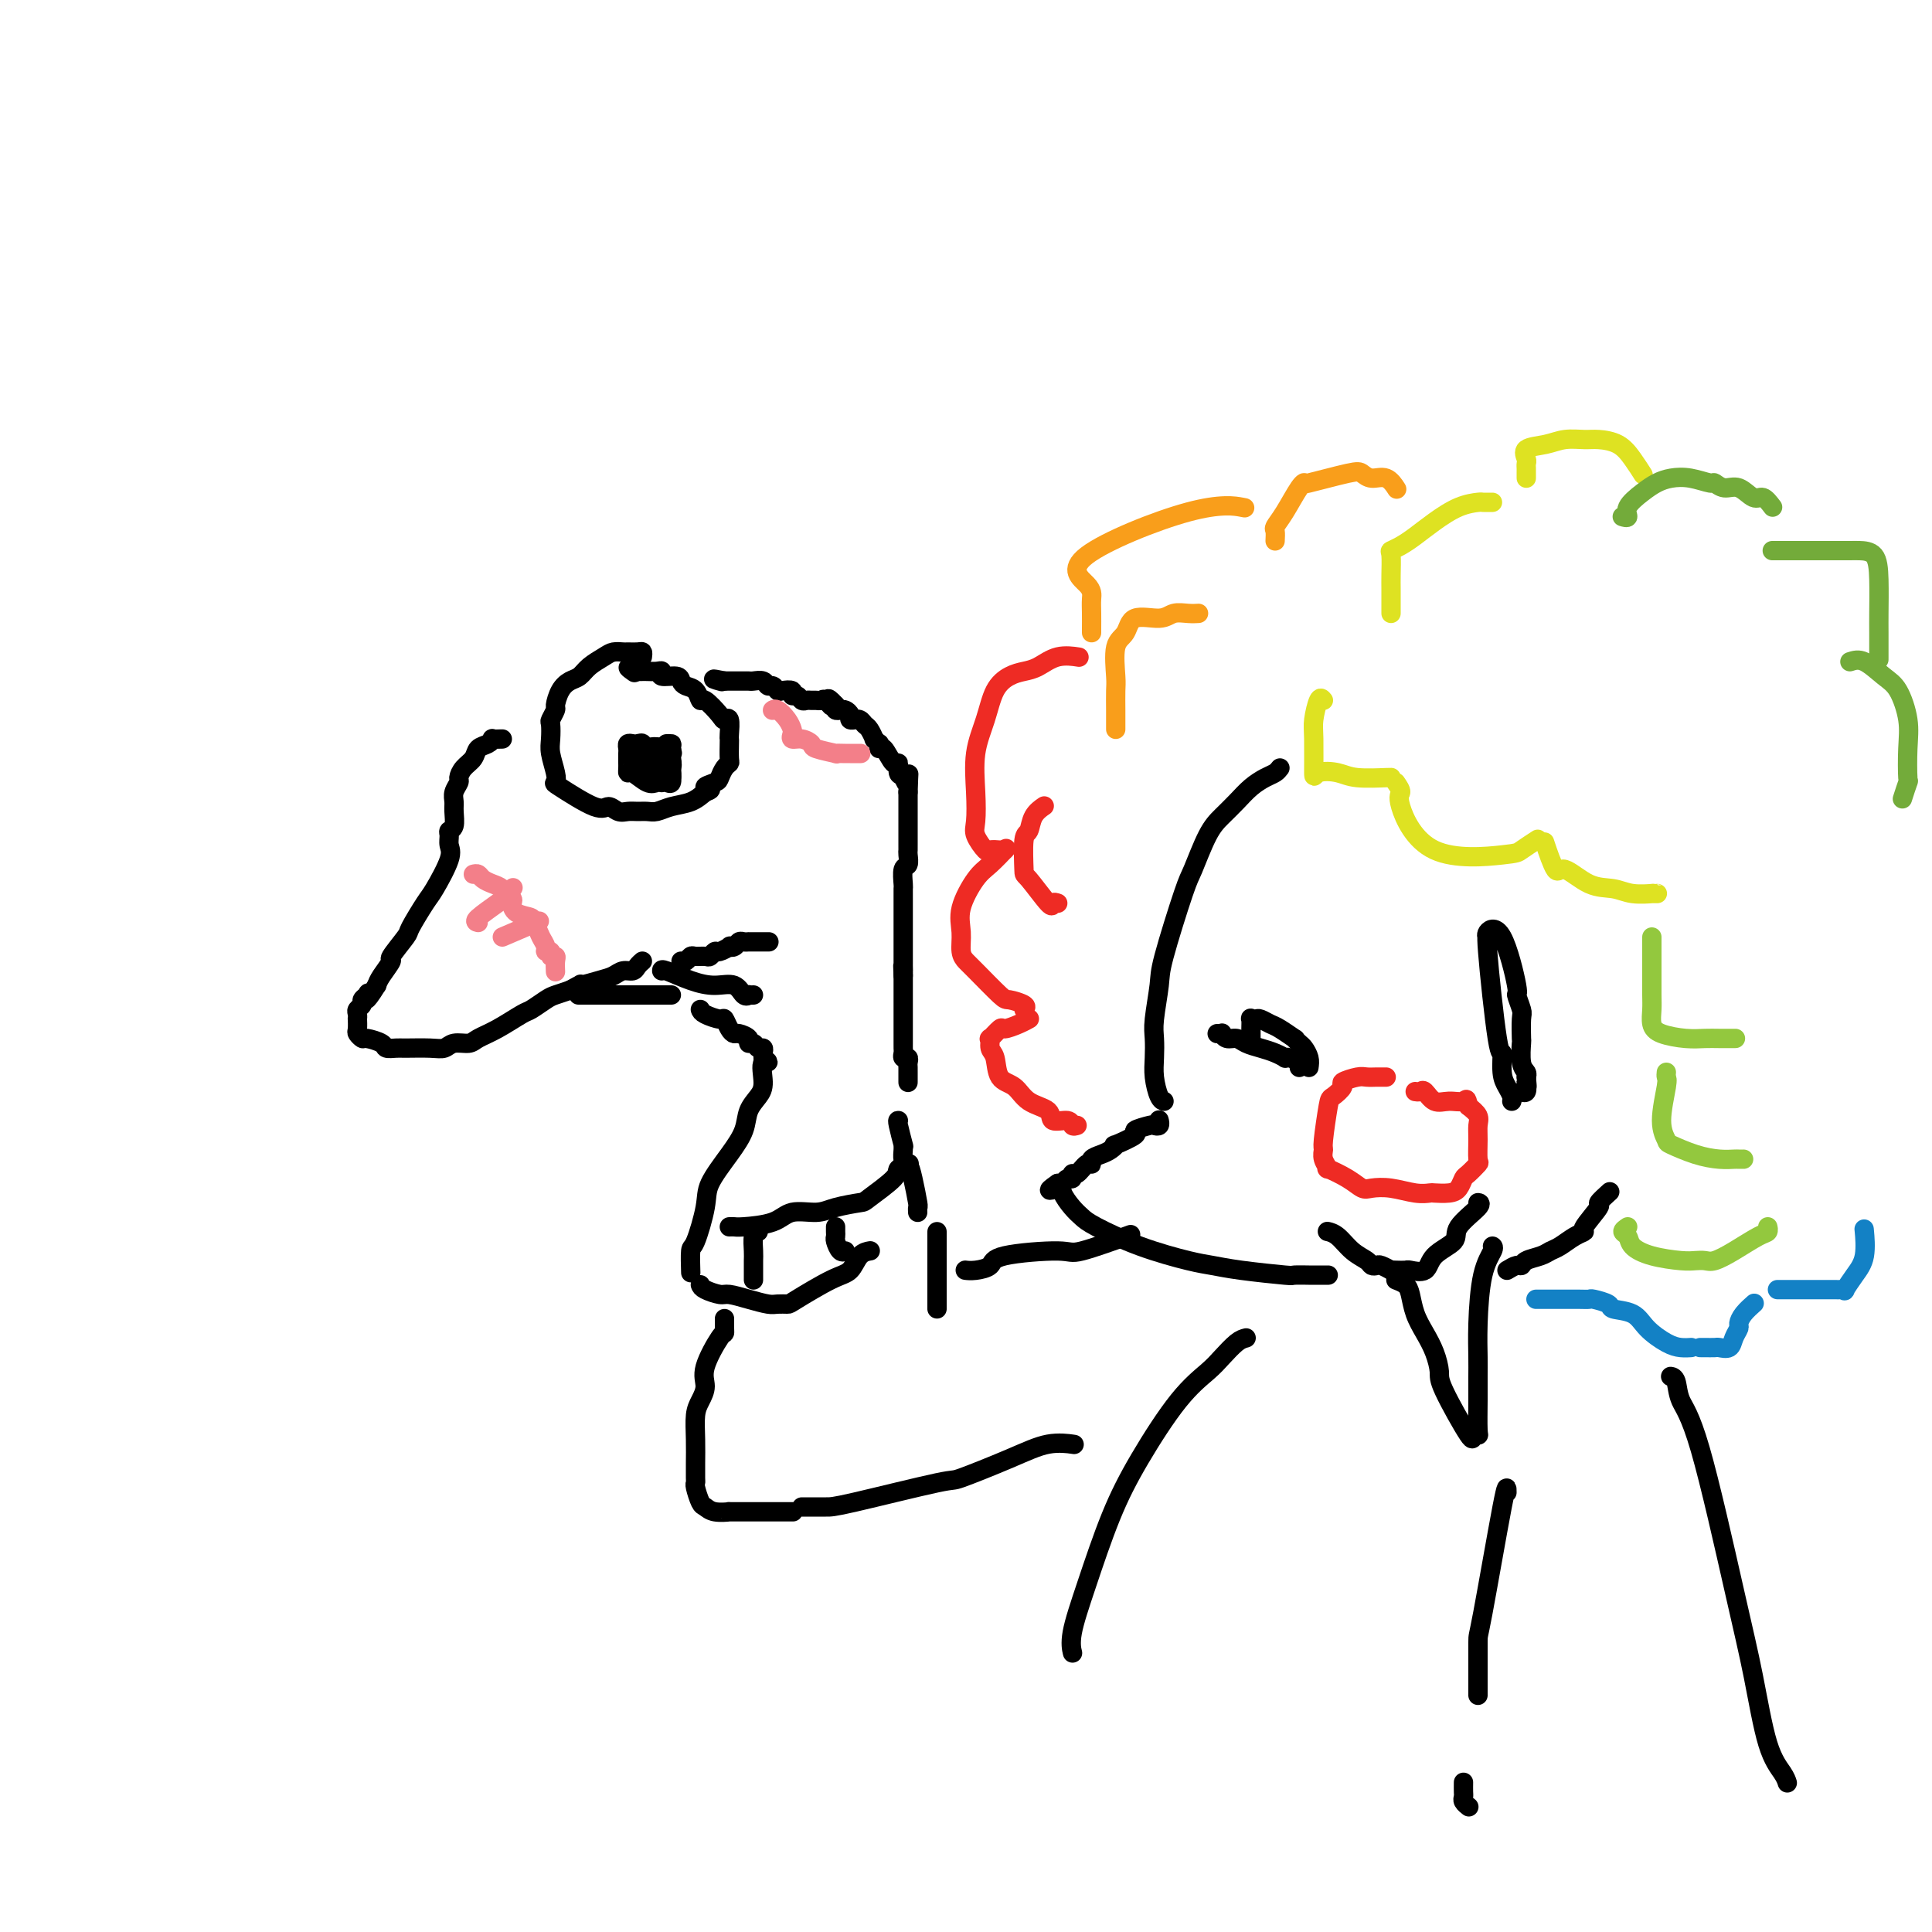 <svg viewBox='0 0 400 400' version='1.1' xmlns='http://www.w3.org/2000/svg' xmlns:xlink='http://www.w3.org/1999/xlink'><g fill='none' stroke='rgb(0,0,0)' stroke-width='4' stroke-linecap='round' stroke-linejoin='round'><path d='M188,224c-0.000,0.089 -0.000,0.179 0,0c0.000,-0.179 0.001,-0.626 0,-1c-0.001,-0.374 -0.004,-0.674 0,-1c0.004,-0.326 0.015,-0.679 0,-1c-0.015,-0.321 -0.057,-0.611 0,-1c0.057,-0.389 0.211,-0.878 0,-1c-0.211,-0.122 -0.789,0.122 -1,0c-0.211,-0.122 -0.057,-0.609 0,-1c0.057,-0.391 0.015,-0.686 0,-1c-0.015,-0.314 -0.004,-0.647 0,-1c0.004,-0.353 0.001,-0.725 0,-1c-0.001,-0.275 -0.000,-0.454 0,-1c0.000,-0.546 0.000,-1.459 0,-2c-0.000,-0.541 -0.000,-0.709 0,-1c0.000,-0.291 0.000,-0.705 0,-1c-0.000,-0.295 -0.000,-0.472 0,-1c0.000,-0.528 0.000,-1.406 0,-2c-0.000,-0.594 -0.000,-0.902 0,-1c0.000,-0.098 0.000,0.015 0,0c-0.000,-0.015 -0.000,-0.158 0,-1c0.000,-0.842 0.000,-2.383 0,-3c-0.000,-0.617 -0.000,-0.308 0,0'/><path d='M187,202c-0.155,-3.583 -0.041,-1.542 0,-1c0.041,0.542 0.011,-0.417 0,-1c-0.011,-0.583 -0.003,-0.790 0,-1c0.003,-0.210 0.001,-0.422 0,-1c-0.001,-0.578 -0.000,-1.520 0,-2c0.000,-0.480 0.000,-0.496 0,-1c-0.000,-0.504 -0.000,-1.496 0,-2c0.000,-0.504 0.000,-0.519 0,-1c-0.000,-0.481 -0.000,-1.429 0,-2c0.000,-0.571 0.000,-0.767 0,-1c-0.000,-0.233 -0.001,-0.504 0,-1c0.001,-0.496 0.004,-1.217 0,-2c-0.004,-0.783 -0.015,-1.628 0,-2c0.015,-0.372 0.057,-0.271 0,-1c-0.057,-0.729 -0.211,-2.289 0,-3c0.211,-0.711 0.789,-0.572 1,-1c0.211,-0.428 0.057,-1.423 0,-2c-0.057,-0.577 -0.015,-0.735 0,-1c0.015,-0.265 0.004,-0.637 0,-1c-0.004,-0.363 -0.001,-0.717 0,-1c0.001,-0.283 0.000,-0.496 0,-1c-0.000,-0.504 -0.000,-1.301 0,-2c0.000,-0.699 0.000,-1.301 0,-2c-0.000,-0.699 -0.000,-1.497 0,-2c0.000,-0.503 0.000,-0.712 0,-1c-0.000,-0.288 -0.000,-0.654 0,-1c0.000,-0.346 0.000,-0.673 0,-1'/><path d='M188,164c0.199,-6.278 0.195,-2.971 0,-2c-0.195,0.971 -0.581,-0.392 -1,-1c-0.419,-0.608 -0.873,-0.459 -1,-1c-0.127,-0.541 0.071,-1.771 0,-2c-0.071,-0.229 -0.410,0.542 -1,0c-0.590,-0.542 -1.430,-2.398 -2,-3c-0.570,-0.602 -0.870,0.051 -1,0c-0.130,-0.051 -0.090,-0.805 0,-1c0.090,-0.195 0.231,0.169 0,0c-0.231,-0.169 -0.835,-0.872 -1,-1c-0.165,-0.128 0.109,0.320 0,0c-0.109,-0.320 -0.603,-1.406 -1,-2c-0.397,-0.594 -0.699,-0.694 -1,-1c-0.301,-0.306 -0.602,-0.817 -1,-1c-0.398,-0.183 -0.894,-0.039 -1,0c-0.106,0.039 0.179,-0.028 0,0c-0.179,0.028 -0.822,0.152 -1,0c-0.178,-0.152 0.110,-0.579 0,-1c-0.110,-0.421 -0.617,-0.834 -1,-1c-0.383,-0.166 -0.642,-0.083 -1,0c-0.358,0.083 -0.817,0.167 -1,0c-0.183,-0.167 -0.092,-0.583 0,-1'/><path d='M173,146c-2.499,-2.724 -1.247,-0.534 -1,0c0.247,0.534 -0.511,-0.589 -1,-1c-0.489,-0.411 -0.708,-0.109 -1,0c-0.292,0.109 -0.655,0.025 -1,0c-0.345,-0.025 -0.671,0.008 -1,0c-0.329,-0.008 -0.661,-0.058 -1,0c-0.339,0.058 -0.686,0.226 -1,0c-0.314,-0.226 -0.595,-0.844 -1,-1c-0.405,-0.156 -0.935,0.150 -1,0c-0.065,-0.150 0.333,-0.757 0,-1c-0.333,-0.243 -1.398,-0.121 -2,0c-0.602,0.121 -0.743,0.243 -1,0c-0.257,-0.243 -0.632,-0.850 -1,-1c-0.368,-0.150 -0.728,0.156 -1,0c-0.272,-0.156 -0.454,-0.774 -1,-1c-0.546,-0.226 -1.456,-0.061 -2,0c-0.544,0.061 -0.723,0.016 -1,0c-0.277,-0.016 -0.652,-0.004 -1,0c-0.348,0.004 -0.671,0.001 -1,0c-0.329,-0.001 -0.666,-0.000 -1,0c-0.334,0.000 -0.667,0.000 -1,0c-0.333,-0.000 -0.667,-0.000 -1,0'/><path d='M150,141c-3.800,-0.778 -1.800,-0.222 -1,0c0.800,0.222 0.400,0.111 0,0'/><path d='M133,136c0.057,-0.423 0.114,-0.846 0,-1c-0.114,-0.154 -0.400,-0.039 -1,0c-0.600,0.039 -1.515,0.002 -2,0c-0.485,-0.002 -0.538,0.031 -1,0c-0.462,-0.031 -1.331,-0.125 -2,0c-0.669,0.125 -1.138,0.469 -2,1c-0.862,0.531 -2.116,1.249 -3,2c-0.884,0.751 -1.399,1.534 -2,2c-0.601,0.466 -1.289,0.615 -2,1c-0.711,0.385 -1.444,1.004 -2,2c-0.556,0.996 -0.933,2.367 -1,3c-0.067,0.633 0.177,0.527 0,1c-0.177,0.473 -0.776,1.523 -1,2c-0.224,0.477 -0.073,0.380 0,1c0.073,0.620 0.070,1.955 0,3c-0.070,1.045 -0.205,1.798 0,3c0.205,1.202 0.751,2.853 1,4c0.249,1.147 0.202,1.789 0,2c-0.202,0.211 -0.560,-0.010 1,1c1.560,1.010 5.037,3.252 7,4c1.963,0.748 2.413,0.004 3,0c0.587,-0.004 1.311,0.732 2,1c0.689,0.268 1.341,0.069 2,0c0.659,-0.069 1.324,-0.007 2,0c0.676,0.007 1.364,-0.042 2,0c0.636,0.042 1.222,0.176 2,0c0.778,-0.176 1.748,-0.663 3,-1c1.252,-0.337 2.786,-0.525 4,-1c1.214,-0.475 2.107,-1.238 3,-2'/><path d='M146,164c2.367,-0.793 0.284,-0.776 0,-1c-0.284,-0.224 1.230,-0.688 2,-1c0.770,-0.312 0.795,-0.472 1,-1c0.205,-0.528 0.591,-1.423 1,-2c0.409,-0.577 0.841,-0.835 1,-1c0.159,-0.165 0.043,-0.238 0,-1c-0.043,-0.762 -0.015,-2.214 0,-3c0.015,-0.786 0.017,-0.905 0,-1c-0.017,-0.095 -0.054,-0.167 0,-1c0.054,-0.833 0.197,-2.428 0,-3c-0.197,-0.572 -0.734,-0.122 -1,0c-0.266,0.122 -0.260,-0.086 -1,-1c-0.740,-0.914 -2.226,-2.535 -3,-3c-0.774,-0.465 -0.835,0.225 -1,0c-0.165,-0.225 -0.434,-1.366 -1,-2c-0.566,-0.634 -1.429,-0.762 -2,-1c-0.571,-0.238 -0.849,-0.586 -1,-1c-0.151,-0.414 -0.177,-0.896 -1,-1c-0.823,-0.104 -2.445,0.168 -3,0c-0.555,-0.168 -0.043,-0.777 0,-1c0.043,-0.223 -0.384,-0.060 -1,0c-0.616,0.060 -1.423,0.016 -2,0c-0.577,-0.016 -0.925,-0.004 -1,0c-0.075,0.004 0.121,0.001 0,0c-0.121,-0.001 -0.561,-0.001 -1,0'/><path d='M132,139c-3.178,-1.556 -1.622,-0.444 -1,0c0.622,0.444 0.311,0.222 0,0'/><path d='M137,158c-0.083,0.000 -0.167,0.000 -1,0c-0.833,-0.000 -2.416,-0.000 -3,0c-0.584,0.000 -0.167,0.000 0,0c0.167,-0.000 0.086,-0.000 0,0c-0.086,0.000 -0.178,0.000 0,0c0.178,-0.000 0.625,-0.000 1,0c0.375,0.000 0.679,0.001 1,0c0.321,-0.001 0.660,-0.003 1,0c0.340,0.003 0.679,0.012 1,0c0.321,-0.012 0.622,-0.044 1,0c0.378,0.044 0.833,0.166 1,0c0.167,-0.166 0.048,-0.619 0,-1c-0.048,-0.381 -0.024,-0.691 0,-1'/><path d='M139,156c0.754,-0.310 -0.362,-0.084 -1,0c-0.638,0.084 -0.798,0.025 -1,0c-0.202,-0.025 -0.446,-0.017 -1,0c-0.554,0.017 -1.416,0.042 -2,0c-0.584,-0.042 -0.888,-0.152 -1,0c-0.112,0.152 -0.031,0.565 0,1c0.031,0.435 0.012,0.891 0,1c-0.012,0.109 -0.015,-0.128 0,0c0.015,0.128 0.050,0.623 0,1c-0.050,0.377 -0.186,0.637 0,1c0.186,0.363 0.694,0.829 1,1c0.306,0.171 0.412,0.048 1,0c0.588,-0.048 1.660,-0.019 2,0c0.340,0.019 -0.053,0.029 0,0c0.053,-0.029 0.551,-0.098 1,0c0.449,0.098 0.848,0.363 1,0c0.152,-0.363 0.056,-1.355 0,-2c-0.056,-0.645 -0.071,-0.943 0,-1c0.071,-0.057 0.229,0.125 0,0c-0.229,-0.125 -0.845,-0.559 -1,-1c-0.155,-0.441 0.151,-0.888 0,-1c-0.151,-0.112 -0.757,0.111 -1,0c-0.243,-0.111 -0.121,-0.555 0,-1'/><path d='M137,155c-1.074,-0.868 -3.258,-0.037 -4,0c-0.742,0.037 -0.041,-0.719 0,-1c0.041,-0.281 -0.577,-0.086 -1,0c-0.423,0.086 -0.649,0.065 -1,0c-0.351,-0.065 -0.826,-0.172 -1,0c-0.174,0.172 -0.047,0.623 0,1c0.047,0.377 0.012,0.680 0,1c-0.012,0.320 -0.002,0.658 0,1c0.002,0.342 -0.004,0.688 0,1c0.004,0.312 0.018,0.591 0,1c-0.018,0.409 -0.067,0.947 0,1c0.067,0.053 0.252,-0.378 1,0c0.748,0.378 2.060,1.565 3,2c0.940,0.435 1.510,0.118 2,0c0.490,-0.118 0.902,-0.038 1,0c0.098,0.038 -0.117,0.035 0,0c0.117,-0.035 0.568,-0.102 1,0c0.432,0.102 0.847,0.374 1,0c0.153,-0.374 0.044,-1.392 0,-2c-0.044,-0.608 -0.022,-0.804 0,-1'/><path d='M139,159c0.308,-0.735 0.079,-1.073 0,-1c-0.079,0.073 -0.007,0.555 0,0c0.007,-0.555 -0.050,-2.149 0,-3c0.050,-0.851 0.206,-0.960 0,-1c-0.206,-0.040 -0.773,-0.011 -1,0c-0.227,0.011 -0.113,0.006 0,0'/><path d='M104,153c-0.861,0.026 -1.721,0.051 -2,0c-0.279,-0.051 0.024,-0.180 0,0c-0.024,0.180 -0.375,0.668 -1,1c-0.625,0.332 -1.526,0.508 -2,1c-0.474,0.492 -0.523,1.301 -1,2c-0.477,0.699 -1.382,1.290 -2,2c-0.618,0.710 -0.951,1.540 -1,2c-0.049,0.460 0.184,0.550 0,1c-0.184,0.450 -0.785,1.258 -1,2c-0.215,0.742 -0.043,1.416 0,2c0.043,0.584 -0.042,1.077 0,2c0.042,0.923 0.210,2.278 0,3c-0.210,0.722 -0.798,0.813 -1,1c-0.202,0.187 -0.016,0.469 0,1c0.016,0.531 -0.136,1.309 0,2c0.136,0.691 0.561,1.295 0,3c-0.561,1.705 -2.110,4.510 -3,6c-0.890,1.490 -1.123,1.665 -2,3c-0.877,1.335 -2.399,3.832 -3,5c-0.601,1.168 -0.280,1.009 -1,2c-0.720,0.991 -2.482,3.132 -3,4c-0.518,0.868 0.207,0.465 0,1c-0.207,0.535 -1.345,2.010 -2,3c-0.655,0.990 -0.828,1.495 -1,2'/><path d='M78,204c-2.791,4.488 -2.268,2.708 -2,2c0.268,-0.708 0.282,-0.345 0,0c-0.282,0.345 -0.860,0.671 -1,1c-0.140,0.329 0.159,0.661 0,1c-0.159,0.339 -0.774,0.686 -1,1c-0.226,0.314 -0.061,0.595 0,1c0.061,0.405 0.020,0.936 0,1c-0.020,0.064 -0.019,-0.337 0,0c0.019,0.337 0.054,1.414 0,2c-0.054,0.586 -0.198,0.683 0,1c0.198,0.317 0.739,0.856 1,1c0.261,0.144 0.241,-0.105 1,0c0.759,0.105 2.296,0.564 3,1c0.704,0.436 0.573,0.850 1,1c0.427,0.150 1.412,0.036 2,0c0.588,-0.036 0.781,0.005 2,0c1.219,-0.005 3.466,-0.056 5,0c1.534,0.056 2.355,0.221 3,0c0.645,-0.221 1.115,-0.826 2,-1c0.885,-0.174 2.186,0.085 3,0c0.814,-0.085 1.142,-0.513 2,-1c0.858,-0.487 2.245,-1.034 4,-2c1.755,-0.966 3.876,-2.353 5,-3c1.124,-0.647 1.250,-0.555 2,-1c0.750,-0.445 2.125,-1.428 3,-2c0.875,-0.572 1.250,-0.735 2,-1c0.750,-0.265 1.875,-0.633 3,-1'/><path d='M118,205c3.501,-1.879 1.754,-1.077 2,-1c0.246,0.077 2.485,-0.571 4,-1c1.515,-0.429 2.304,-0.641 3,-1c0.696,-0.359 1.297,-0.867 2,-1c0.703,-0.133 1.508,0.109 2,0c0.492,-0.109 0.671,-0.568 1,-1c0.329,-0.432 0.808,-0.838 1,-1c0.192,-0.162 0.096,-0.081 0,0'/><path d='M141,199c0.325,0.114 0.650,0.228 1,0c0.350,-0.228 0.724,-0.797 1,-1c0.276,-0.203 0.454,-0.039 1,0c0.546,0.039 1.461,-0.046 2,0c0.539,0.046 0.704,0.222 1,0c0.296,-0.222 0.723,-0.843 1,-1c0.277,-0.157 0.403,0.150 1,0c0.597,-0.150 1.665,-0.758 2,-1c0.335,-0.242 -0.064,-0.117 0,0c0.064,0.117 0.591,0.228 1,0c0.409,-0.228 0.701,-0.793 1,-1c0.299,-0.207 0.604,-0.055 1,0c0.396,0.055 0.884,0.015 1,0c0.116,-0.015 -0.140,-0.004 0,0c0.140,0.004 0.677,0.001 1,0c0.323,-0.001 0.433,-0.000 1,0c0.567,0.000 1.591,0.000 2,0c0.409,-0.000 0.205,-0.000 0,0'/><path d='M137,201c-0.021,-0.192 -0.041,-0.384 1,0c1.041,0.384 3.145,1.343 5,2c1.855,0.657 3.463,1.013 5,1c1.537,-0.013 3.004,-0.396 4,0c0.996,0.396 1.521,1.570 2,2c0.479,0.430 0.912,0.115 1,0c0.088,-0.115 -0.169,-0.031 0,0c0.169,0.031 0.762,0.009 1,0c0.238,-0.009 0.119,-0.004 0,0'/><path d='M120,206c-0.203,0.000 -0.406,0.000 0,0c0.406,0.000 1.422,0.000 2,0c0.578,-0.000 0.720,0.000 1,0c0.280,0.000 0.699,0.000 1,0c0.301,0.000 0.486,0.000 1,0c0.514,0.000 1.359,0.000 2,0c0.641,0.000 1.079,0.000 2,0c0.921,0.000 2.327,0.000 3,0c0.673,0.000 0.615,0.000 1,0c0.385,0.000 1.214,-0.000 2,0c0.786,0.000 1.530,0.000 2,0c0.470,0.000 0.665,0.000 1,0c0.335,0.000 0.810,0.000 1,0c0.190,0.000 0.095,0.000 0,0'/><path d='M145,209c0.107,0.295 0.214,0.591 1,1c0.786,0.409 2.251,0.932 3,1c0.749,0.068 0.783,-0.319 1,0c0.217,0.319 0.618,1.343 1,2c0.382,0.657 0.746,0.945 1,1c0.254,0.055 0.396,-0.125 1,0c0.604,0.125 1.668,0.555 2,1c0.332,0.445 -0.069,0.907 0,1c0.069,0.093 0.607,-0.182 1,0c0.393,0.182 0.641,0.822 1,1c0.359,0.178 0.827,-0.106 1,0c0.173,0.106 0.049,0.602 0,1c-0.049,0.398 -0.025,0.699 0,1'/><path d='M158,219c2.003,1.570 0.511,0.495 0,1c-0.511,0.505 -0.039,2.590 0,4c0.039,1.410 -0.354,2.145 -1,3c-0.646,0.855 -1.544,1.831 -2,3c-0.456,1.169 -0.468,2.531 -1,4c-0.532,1.469 -1.582,3.045 -3,5c-1.418,1.955 -3.203,4.290 -4,6c-0.797,1.710 -0.606,2.795 -1,5c-0.394,2.205 -1.374,5.529 -2,7c-0.626,1.471 -0.899,1.088 -1,2c-0.101,0.912 -0.029,3.118 0,4c0.029,0.882 0.014,0.441 0,0'/><path d='M186,232c-0.114,-0.034 -0.227,-0.069 0,1c0.227,1.069 0.796,3.241 1,4c0.204,0.759 0.043,0.105 0,0c-0.043,-0.105 0.031,0.340 0,1c-0.031,0.660 -0.166,1.535 0,2c0.166,0.465 0.633,0.521 1,1c0.367,0.479 0.634,1.383 1,3c0.366,1.617 0.830,3.949 1,5c0.170,1.051 0.046,0.821 0,1c-0.046,0.179 -0.013,0.765 0,1c0.013,0.235 0.007,0.117 0,0'/><path d='M145,266c0.119,0.303 0.238,0.607 1,1c0.762,0.393 2.168,0.876 3,1c0.832,0.124 1.092,-0.110 2,0c0.908,0.110 2.465,0.565 4,1c1.535,0.435 3.047,0.849 4,1c0.953,0.151 1.347,0.040 2,0c0.653,-0.040 1.564,-0.007 2,0c0.436,0.007 0.397,-0.012 2,-1c1.603,-0.988 4.847,-2.944 7,-4c2.153,-1.056 3.216,-1.211 4,-2c0.784,-0.789 1.288,-2.212 2,-3c0.712,-0.788 1.632,-0.939 2,-1c0.368,-0.061 0.184,-0.030 0,0'/><path d='M151,254c0.355,-0.014 0.710,-0.027 1,0c0.290,0.027 0.515,0.096 2,0c1.485,-0.096 4.230,-0.355 6,-1c1.770,-0.645 2.564,-1.676 4,-2c1.436,-0.324 3.513,0.057 5,0c1.487,-0.057 2.382,-0.554 4,-1c1.618,-0.446 3.958,-0.841 5,-1c1.042,-0.159 0.788,-0.081 2,-1c1.212,-0.919 3.892,-2.834 5,-4c1.108,-1.166 0.644,-1.583 1,-2c0.356,-0.417 1.530,-0.833 2,-1c0.470,-0.167 0.235,-0.083 0,0'/><path d='M157,255c-0.423,0.129 -0.845,0.258 -1,1c-0.155,0.742 -0.041,2.097 0,3c0.041,0.903 0.011,1.352 0,2c-0.011,0.648 -0.003,1.493 0,2c0.003,0.507 0.001,0.675 0,1c-0.001,0.325 -0.000,0.807 0,1c0.000,0.193 0.000,0.096 0,0'/><path d='M173,254c-0.006,0.324 -0.012,0.647 0,1c0.012,0.353 0.042,0.735 0,1c-0.042,0.265 -0.156,0.411 0,1c0.156,0.589 0.580,1.620 1,2c0.420,0.380 0.834,0.109 1,0c0.166,-0.109 0.083,-0.054 0,0'/></g>
<g fill='none' stroke='rgb(243,127,137)' stroke-width='4' stroke-linecap='round' stroke-linejoin='round'><path d='M98,181c0.358,-0.087 0.716,-0.174 1,0c0.284,0.174 0.492,0.609 1,1c0.508,0.391 1.314,0.739 2,1c0.686,0.261 1.253,0.437 2,1c0.747,0.563 1.674,1.513 2,2c0.326,0.487 0.052,0.511 0,1c-0.052,0.489 0.118,1.443 1,2c0.882,0.557 2.475,0.716 3,1c0.525,0.284 -0.018,0.693 0,1c0.018,0.307 0.597,0.512 1,1c0.403,0.488 0.629,1.259 1,2c0.371,0.741 0.888,1.452 1,2c0.112,0.548 -0.180,0.933 0,1c0.180,0.067 0.833,-0.185 1,0c0.167,0.185 -0.151,0.806 0,1c0.151,0.194 0.773,-0.041 1,0c0.227,0.041 0.061,0.357 0,1c-0.061,0.643 -0.017,1.612 0,2c0.017,0.388 0.009,0.194 0,0'/><path d='M99,191c-0.439,-0.097 -0.878,-0.194 0,-1c0.878,-0.806 3.072,-2.321 4,-3c0.928,-0.679 0.589,-0.522 1,-1c0.411,-0.478 1.572,-1.590 2,-2c0.428,-0.410 0.122,-0.117 0,0c-0.122,0.117 -0.061,0.059 0,0'/><path d='M104,194c2.917,-1.250 5.833,-2.500 7,-3c1.167,-0.500 0.583,-0.250 0,0'/><path d='M160,147c-0.060,0.046 -0.121,0.092 0,0c0.121,-0.092 0.423,-0.322 1,0c0.577,0.322 1.428,1.196 2,2c0.572,0.804 0.865,1.539 1,2c0.135,0.461 0.113,0.648 0,1c-0.113,0.352 -0.316,0.869 0,1c0.316,0.131 1.151,-0.122 2,0c0.849,0.122 1.713,0.621 2,1c0.287,0.379 -0.002,0.637 1,1c1.002,0.363 3.295,0.829 4,1c0.705,0.171 -0.179,0.046 0,0c0.179,-0.046 1.419,-0.012 2,0c0.581,0.012 0.503,0.003 1,0c0.497,-0.003 1.571,-0.001 2,0c0.429,0.001 0.215,0.000 0,0'/></g>
<g fill='none' stroke='rgb(0,0,0)' stroke-width='4' stroke-linecap='round' stroke-linejoin='round'><path d='M150,273c-0.006,0.721 -0.011,1.442 0,2c0.011,0.558 0.039,0.954 0,1c-0.039,0.046 -0.144,-0.257 -1,1c-0.856,1.257 -2.464,4.075 -3,6c-0.536,1.925 0.000,2.959 0,4c-0.000,1.041 -0.536,2.089 -1,3c-0.464,0.911 -0.856,1.683 -1,3c-0.144,1.317 -0.039,3.177 0,5c0.039,1.823 0.014,3.609 0,5c-0.014,1.391 -0.015,2.386 0,3c0.015,0.614 0.047,0.848 0,1c-0.047,0.152 -0.172,0.223 0,1c0.172,0.777 0.641,2.261 1,3c0.359,0.739 0.607,0.734 1,1c0.393,0.266 0.929,0.803 2,1c1.071,0.197 2.675,0.053 3,0c0.325,-0.053 -0.629,-0.014 0,0c0.629,0.014 2.841,0.004 4,0c1.159,-0.004 1.263,-0.001 2,0c0.737,0.001 2.105,0.000 3,0c0.895,-0.000 1.318,-0.000 2,0c0.682,0.000 1.623,0.000 2,0c0.377,-0.000 0.188,-0.000 0,0'/><path d='M194,255c0.000,0.817 0.000,1.633 0,3c0.000,1.367 0.000,3.283 0,5c0.000,1.717 0.000,3.234 0,4c-0.000,0.766 0.000,0.780 0,1c0.000,0.220 0.000,0.647 0,1c0.000,0.353 0.000,0.634 0,1c0.000,0.366 0.000,0.819 0,1c0.000,0.181 0.000,0.091 0,0'/><path d='M265,159c-0.268,0.351 -0.536,0.702 -1,1c-0.464,0.298 -1.124,0.544 -2,1c-0.876,0.456 -1.968,1.124 -3,2c-1.032,0.876 -2.003,1.961 -3,3c-0.997,1.039 -2.019,2.032 -3,3c-0.981,0.968 -1.922,1.911 -3,4c-1.078,2.089 -2.293,5.325 -3,7c-0.707,1.675 -0.908,1.788 -2,5c-1.092,3.212 -3.077,9.524 -4,13c-0.923,3.476 -0.784,4.116 -1,6c-0.216,1.884 -0.787,5.013 -1,7c-0.213,1.987 -0.067,2.834 0,4c0.067,1.166 0.057,2.652 0,4c-0.057,1.348 -0.160,2.557 0,4c0.160,1.443 0.581,3.119 1,4c0.419,0.881 0.834,0.966 1,1c0.166,0.034 0.083,0.017 0,0'/><path d='M240,232c-0.029,-0.111 -0.059,-0.223 0,0c0.059,0.223 0.206,0.779 0,1c-0.206,0.221 -0.764,0.105 -1,0c-0.236,-0.105 -0.150,-0.201 -1,0c-0.850,0.201 -2.636,0.698 -3,1c-0.364,0.302 0.696,0.410 0,1c-0.696,0.590 -3.147,1.663 -4,2c-0.853,0.337 -0.109,-0.063 0,0c0.109,0.063 -0.418,0.589 -1,1c-0.582,0.411 -1.220,0.706 -2,1c-0.780,0.294 -1.701,0.585 -2,1c-0.299,0.415 0.026,0.952 0,1c-0.026,0.048 -0.402,-0.395 -1,0c-0.598,0.395 -1.417,1.626 -2,2c-0.583,0.374 -0.930,-0.110 -1,0c-0.070,0.110 0.136,0.813 0,1c-0.136,0.187 -0.613,-0.142 -1,0c-0.387,0.142 -0.682,0.755 -1,1c-0.318,0.245 -0.659,0.123 -1,0'/><path d='M219,245c-3.284,2.218 -0.995,1.264 0,1c0.995,-0.264 0.694,0.162 1,1c0.306,0.838 1.218,2.088 2,3c0.782,0.912 1.432,1.487 2,2c0.568,0.513 1.052,0.963 3,2c1.948,1.037 5.360,2.660 9,4c3.640,1.340 7.508,2.398 10,3c2.492,0.602 3.608,0.750 5,1c1.392,0.250 3.061,0.603 6,1c2.939,0.397 7.148,0.838 9,1c1.852,0.162 1.346,0.043 2,0c0.654,-0.043 2.466,-0.012 3,0c0.534,0.012 -0.211,0.003 0,0c0.211,-0.003 1.376,-0.001 2,0c0.624,0.001 0.706,0.000 1,0c0.294,-0.000 0.798,-0.000 1,0c0.202,0.000 0.101,0.000 0,0'/></g>
<g fill='none' stroke='rgb(238,43,36)' stroke-width='4' stroke-linecap='round' stroke-linejoin='round'><path d='M287,223c-0.361,0.002 -0.721,0.004 -1,0c-0.279,-0.004 -0.475,-0.013 -1,0c-0.525,0.013 -1.377,0.049 -2,0c-0.623,-0.049 -1.017,-0.184 -2,0c-0.983,0.184 -2.554,0.687 -3,1c-0.446,0.313 0.235,0.436 0,1c-0.235,0.564 -1.385,1.568 -2,2c-0.615,0.432 -0.696,0.292 -1,2c-0.304,1.708 -0.831,5.265 -1,7c-0.169,1.735 0.020,1.647 0,2c-0.020,0.353 -0.248,1.146 0,2c0.248,0.854 0.971,1.770 1,2c0.029,0.230 -0.637,-0.227 0,0c0.637,0.227 2.575,1.136 4,2c1.425,0.864 2.336,1.681 3,2c0.664,0.319 1.079,0.138 2,0c0.921,-0.138 2.347,-0.233 4,0c1.653,0.233 3.532,0.792 5,1c1.468,0.208 2.526,0.063 3,0c0.474,-0.063 0.363,-0.043 1,0c0.637,0.043 2.020,0.109 3,0c0.980,-0.109 1.555,-0.394 2,-1c0.445,-0.606 0.760,-1.534 1,-2c0.240,-0.466 0.404,-0.471 1,-1c0.596,-0.529 1.625,-1.584 2,-2c0.375,-0.416 0.095,-0.194 0,-1c-0.095,-0.806 -0.005,-2.639 0,-4c0.005,-1.361 -0.076,-2.251 0,-3c0.076,-0.749 0.307,-1.357 0,-2c-0.307,-0.643 -1.154,-1.322 -2,-2'/><path d='M304,229c-0.395,-2.074 -0.382,-1.260 -1,-1c-0.618,0.260 -1.868,-0.036 -3,0c-1.132,0.036 -2.146,0.402 -3,0c-0.854,-0.402 -1.549,-1.572 -2,-2c-0.451,-0.428 -0.660,-0.115 -1,0c-0.340,0.115 -0.811,0.033 -1,0c-0.189,-0.033 -0.094,-0.016 0,0'/></g>
<g fill='none' stroke='rgb(0,0,0)' stroke-width='4' stroke-linecap='round' stroke-linejoin='round'><path d='M275,255c-0.158,-0.036 -0.316,-0.073 0,0c0.316,0.073 1.107,0.254 2,1c0.893,0.746 1.887,2.055 3,3c1.113,0.945 2.344,1.525 3,2c0.656,0.475 0.735,0.845 1,1c0.265,0.155 0.714,0.094 1,0c0.286,-0.094 0.410,-0.221 1,0c0.590,0.221 1.648,0.791 2,1c0.352,0.209 -0.000,0.058 0,0c0.000,-0.058 0.354,-0.024 1,0c0.646,0.024 1.586,0.040 2,0c0.414,-0.040 0.303,-0.134 1,0c0.697,0.134 2.202,0.495 3,0c0.798,-0.495 0.890,-1.845 2,-3c1.110,-1.155 3.240,-2.113 4,-3c0.760,-0.887 0.152,-1.702 1,-3c0.848,-1.298 3.151,-3.080 4,-4c0.849,-0.920 0.242,-0.977 0,-1c-0.242,-0.023 -0.121,-0.011 0,0'/><path d='M289,265c0.750,0.292 1.500,0.583 2,1c0.500,0.417 0.751,0.959 1,2c0.249,1.041 0.496,2.583 1,4c0.504,1.417 1.263,2.711 2,4c0.737,1.289 1.450,2.572 2,4c0.550,1.428 0.936,2.999 1,4c0.064,1.001 -0.193,1.432 1,4c1.193,2.568 3.836,7.272 5,9c1.164,1.728 0.848,0.479 1,0c0.152,-0.479 0.773,-0.187 1,0c0.227,0.187 0.060,0.271 0,-1c-0.060,-1.271 -0.014,-3.897 0,-6c0.014,-2.103 -0.003,-3.684 0,-5c0.003,-1.316 0.025,-2.367 0,-4c-0.025,-1.633 -0.098,-3.849 0,-7c0.098,-3.151 0.366,-7.236 1,-10c0.634,-2.764 1.632,-4.206 2,-5c0.368,-0.794 0.105,-0.941 0,-1c-0.105,-0.059 -0.053,-0.029 0,0'/><path d='M312,263c0.742,-0.447 1.483,-0.893 2,-1c0.517,-0.107 0.809,0.127 1,0c0.191,-0.127 0.281,-0.615 1,-1c0.719,-0.385 2.068,-0.667 3,-1c0.932,-0.333 1.448,-0.716 2,-1c0.552,-0.284 1.141,-0.469 2,-1c0.859,-0.531 1.990,-1.408 3,-2c1.010,-0.592 1.900,-0.898 2,-1c0.100,-0.102 -0.589,0.000 0,-1c0.589,-1.000 2.457,-3.103 3,-4c0.543,-0.897 -0.238,-0.588 0,-1c0.238,-0.412 1.497,-1.546 2,-2c0.503,-0.454 0.252,-0.227 0,0'/></g>
<g fill='none' stroke='rgb(238,43,36)' stroke-width='4' stroke-linecap='round' stroke-linejoin='round'><path d='M223,233c-0.400,0.127 -0.799,0.253 -1,0c-0.201,-0.253 -0.202,-0.887 -1,-1c-0.798,-0.113 -2.392,0.295 -3,0c-0.608,-0.295 -0.228,-1.294 -1,-2c-0.772,-0.706 -2.694,-1.119 -4,-2c-1.306,-0.881 -1.996,-2.230 -3,-3c-1.004,-0.770 -2.324,-0.961 -3,-2c-0.676,-1.039 -0.710,-2.927 -1,-4c-0.290,-1.073 -0.837,-1.330 -1,-2c-0.163,-0.670 0.057,-1.751 0,-2c-0.057,-0.249 -0.390,0.336 0,0c0.390,-0.336 1.502,-1.593 2,-2c0.498,-0.407 0.382,0.034 1,0c0.618,-0.034 1.970,-0.545 3,-1c1.030,-0.455 1.739,-0.853 2,-1c0.261,-0.147 0.075,-0.042 0,0c-0.075,0.042 -0.037,0.021 0,0'/><path d='M212,209c0.316,-0.303 0.632,-0.606 0,-1c-0.632,-0.394 -2.212,-0.881 -3,-1c-0.788,-0.119 -0.785,0.128 -2,-1c-1.215,-1.128 -3.649,-3.632 -5,-5c-1.351,-1.368 -1.621,-1.598 -2,-2c-0.379,-0.402 -0.868,-0.974 -1,-2c-0.132,-1.026 0.091,-2.507 0,-4c-0.091,-1.493 -0.497,-3.000 0,-5c0.497,-2.000 1.896,-4.495 3,-6c1.104,-1.505 1.913,-2.021 3,-3c1.087,-0.979 2.454,-2.423 3,-3c0.546,-0.577 0.273,-0.289 0,0'/><path d='M219,187c-0.423,-0.148 -0.846,-0.296 -1,0c-0.154,0.296 -0.038,1.034 -1,0c-0.962,-1.034 -3.002,-3.842 -4,-5c-0.998,-1.158 -0.954,-0.668 -1,-2c-0.046,-1.332 -0.184,-4.487 0,-6c0.184,-1.513 0.688,-1.385 1,-2c0.312,-0.615 0.430,-1.973 1,-3c0.570,-1.027 1.591,-1.722 2,-2c0.409,-0.278 0.204,-0.139 0,0'/><path d='M208,176c-0.210,0.020 -0.421,0.041 -1,0c-0.579,-0.041 -1.528,-0.142 -2,0c-0.472,0.142 -0.468,0.529 -1,0c-0.532,-0.529 -1.601,-1.973 -2,-3c-0.399,-1.027 -0.130,-1.636 0,-3c0.130,-1.364 0.121,-3.482 0,-6c-0.121,-2.518 -0.353,-5.434 0,-8c0.353,-2.566 1.290,-4.780 2,-7c0.710,-2.220 1.192,-4.445 2,-6c0.808,-1.555 1.940,-2.441 3,-3c1.060,-0.559 2.046,-0.791 3,-1c0.954,-0.209 1.874,-0.396 3,-1c1.126,-0.604 2.457,-1.624 4,-2c1.543,-0.376 3.298,-0.107 4,0c0.702,0.107 0.351,0.054 0,0'/></g>
<g fill='none' stroke='rgb(249,158,27)' stroke-width='4' stroke-linecap='round' stroke-linejoin='round'><path d='M231,151c-0.001,-0.728 -0.002,-1.455 0,-2c0.002,-0.545 0.007,-0.907 0,-2c-0.007,-1.093 -0.027,-2.917 0,-4c0.027,-1.083 0.101,-1.424 0,-3c-0.101,-1.576 -0.376,-4.388 0,-6c0.376,-1.612 1.402,-2.026 2,-3c0.598,-0.974 0.766,-2.510 2,-3c1.234,-0.490 3.532,0.065 5,0c1.468,-0.065 2.105,-0.749 3,-1c0.895,-0.251 2.049,-0.067 3,0c0.951,0.067 1.700,0.019 2,0c0.300,-0.019 0.150,-0.010 0,0'/><path d='M226,131c-0.002,-0.158 -0.005,-0.315 0,-1c0.005,-0.685 0.017,-1.897 0,-3c-0.017,-1.103 -0.063,-2.096 0,-3c0.063,-0.904 0.235,-1.720 -1,-3c-1.235,-1.280 -3.877,-3.023 0,-6c3.877,-2.977 14.275,-7.186 21,-9c6.725,-1.814 9.779,-1.233 11,-1c1.221,0.233 0.611,0.116 0,0'/><path d='M264,112c0.039,-0.785 0.078,-1.570 0,-2c-0.078,-0.430 -0.273,-0.506 0,-1c0.273,-0.494 1.015,-1.408 2,-3c0.985,-1.592 2.214,-3.864 3,-5c0.786,-1.136 1.130,-1.137 1,-1c-0.130,0.137 -0.733,0.413 1,0c1.733,-0.413 5.803,-1.515 8,-2c2.197,-0.485 2.522,-0.354 3,0c0.478,0.354 1.107,0.930 2,1c0.893,0.070 2.048,-0.366 3,0c0.952,0.366 1.701,1.533 2,2c0.299,0.467 0.150,0.233 0,0'/></g>
<g fill='none' stroke='rgb(222,226,34)' stroke-width='4' stroke-linecap='round' stroke-linejoin='round'><path d='M288,127c-0.001,-0.566 -0.002,-1.132 0,-2c0.002,-0.868 0.006,-2.039 0,-3c-0.006,-0.961 -0.021,-1.713 0,-3c0.021,-1.287 0.080,-3.110 0,-4c-0.080,-0.890 -0.297,-0.848 0,-1c0.297,-0.152 1.109,-0.500 2,-1c0.891,-0.500 1.860,-1.153 3,-2c1.140,-0.847 2.452,-1.887 4,-3c1.548,-1.113 3.333,-2.298 5,-3c1.667,-0.702 3.217,-0.920 4,-1c0.783,-0.080 0.797,-0.021 1,0c0.203,0.021 0.593,0.006 1,0c0.407,-0.006 0.831,-0.002 1,0c0.169,0.002 0.085,0.001 0,0'/><path d='M274,145c-0.309,-0.388 -0.618,-0.777 -1,0c-0.382,0.777 -0.836,2.719 -1,4c-0.164,1.281 -0.038,1.902 0,4c0.038,2.098 -0.010,5.672 0,7c0.010,1.328 0.080,0.408 1,0c0.920,-0.408 2.691,-0.306 4,0c1.309,0.306 2.155,0.814 4,1c1.845,0.186 4.689,0.050 6,0c1.311,-0.050 1.089,-0.014 1,0c-0.089,0.014 -0.044,0.007 0,0'/><path d='M289,162c0.528,0.769 1.056,1.539 1,2c-0.056,0.461 -0.698,0.614 0,3c0.698,2.386 2.734,7.007 7,9c4.266,1.993 10.762,1.359 14,1c3.238,-0.359 3.218,-0.443 4,-1c0.782,-0.557 2.366,-1.588 3,-2c0.634,-0.412 0.317,-0.206 0,0'/><path d='M316,99c-0.002,-0.336 -0.004,-0.671 0,-1c0.004,-0.329 0.013,-0.651 0,-1c-0.013,-0.349 -0.048,-0.724 0,-1c0.048,-0.276 0.180,-0.452 0,-1c-0.180,-0.548 -0.671,-1.468 0,-2c0.671,-0.532 2.504,-0.677 4,-1c1.496,-0.323 2.655,-0.824 4,-1c1.345,-0.176 2.876,-0.026 4,0c1.124,0.026 1.843,-0.073 3,0c1.157,0.073 2.753,0.319 4,1c1.247,0.681 2.143,1.799 3,3c0.857,1.201 1.673,2.486 2,3c0.327,0.514 0.163,0.257 0,0'/><path d='M320,175c-0.197,-0.589 -0.395,-1.178 0,0c0.395,1.178 1.381,4.123 2,5c0.619,0.877 0.871,-0.315 2,0c1.129,0.315 3.135,2.137 5,3c1.865,0.863 3.589,0.767 5,1c1.411,0.233 2.508,0.794 4,1c1.492,0.206 3.379,0.055 4,0c0.621,-0.055 -0.025,-0.015 0,0c0.025,0.015 0.721,0.004 1,0c0.279,-0.004 0.139,-0.002 0,0'/></g>
<g fill='none' stroke='rgb(147,200,62)' stroke-width='4' stroke-linecap='round' stroke-linejoin='round'><path d='M342,194c-0.001,1.876 -0.001,3.752 0,5c0.001,1.248 0.004,1.868 0,3c-0.004,1.132 -0.014,2.776 0,4c0.014,1.224 0.051,2.027 0,3c-0.051,0.973 -0.191,2.117 0,3c0.191,0.883 0.714,1.504 2,2c1.286,0.496 3.336,0.865 5,1c1.664,0.135 2.941,0.036 4,0c1.059,-0.036 1.901,-0.010 3,0c1.099,0.010 2.457,0.003 3,0c0.543,-0.003 0.272,-0.001 0,0'/><path d='M345,222c-0.039,0.377 -0.077,0.754 0,1c0.077,0.246 0.270,0.360 0,2c-0.270,1.640 -1.002,4.807 -1,7c0.002,2.193 0.739,3.411 1,4c0.261,0.589 0.044,0.550 1,1c0.956,0.450 3.083,1.388 5,2c1.917,0.612 3.624,0.896 5,1c1.376,0.104 2.420,0.028 3,0c0.580,-0.028 0.695,-0.008 1,0c0.305,0.008 0.802,0.002 1,0c0.198,-0.002 0.099,-0.001 0,0'/><path d='M337,254c-0.526,0.356 -1.053,0.712 -1,1c0.053,0.288 0.685,0.508 1,1c0.315,0.492 0.311,1.256 1,2c0.689,0.744 2.070,1.469 4,2c1.930,0.531 4.408,0.870 6,1c1.592,0.130 2.296,0.052 3,0c0.704,-0.052 1.408,-0.080 2,0c0.592,0.080 1.073,0.266 2,0c0.927,-0.266 2.301,-0.986 4,-2c1.699,-1.014 3.723,-2.323 5,-3c1.277,-0.677 1.805,-0.721 2,-1c0.195,-0.279 0.056,-0.794 0,-1c-0.056,-0.206 -0.028,-0.103 0,0'/></g>
<g fill='none' stroke='rgb(19,129,197)' stroke-width='4' stroke-linecap='round' stroke-linejoin='round'><path d='M318,269c0.363,0.000 0.725,0.000 1,0c0.275,-0.000 0.461,-0.000 1,0c0.539,0.000 1.430,0.000 2,0c0.570,-0.000 0.819,-0.001 1,0c0.181,0.001 0.294,0.003 1,0c0.706,-0.003 2.004,-0.012 3,0c0.996,0.012 1.692,0.043 2,0c0.308,-0.043 0.230,-0.161 1,0c0.770,0.161 2.387,0.600 3,1c0.613,0.400 0.222,0.762 1,1c0.778,0.238 2.724,0.351 4,1c1.276,0.649 1.883,1.834 3,3c1.117,1.166 2.743,2.312 4,3c1.257,0.688 2.146,0.916 3,1c0.854,0.084 1.673,0.024 2,0c0.327,-0.024 0.164,-0.012 0,0'/><path d='M352,279c0.212,-0.003 0.424,-0.007 1,0c0.576,0.007 1.517,0.023 2,0c0.483,-0.023 0.507,-0.085 1,0c0.493,0.085 1.454,0.319 2,0c0.546,-0.319 0.675,-1.189 1,-2c0.325,-0.811 0.844,-1.563 1,-2c0.156,-0.437 -0.051,-0.561 0,-1c0.051,-0.439 0.360,-1.195 1,-2c0.640,-0.805 1.611,-1.659 2,-2c0.389,-0.341 0.194,-0.171 0,0'/><path d='M368,267c1.532,0.000 3.065,0.000 4,0c0.935,-0.000 1.274,-0.001 2,0c0.726,0.001 1.839,0.002 3,0c1.161,-0.002 2.369,-0.009 3,0c0.631,0.009 0.684,0.035 1,0c0.316,-0.035 0.894,-0.129 1,0c0.106,0.129 -0.259,0.482 0,0c0.259,-0.482 1.142,-1.799 2,-3c0.858,-1.201 1.693,-2.285 2,-4c0.307,-1.715 0.088,-4.061 0,-5c-0.088,-0.939 -0.044,-0.469 0,0'/></g>
<g fill='none' stroke='rgb(115,171,58)' stroke-width='4' stroke-linecap='round' stroke-linejoin='round'><path d='M367,114c-0.066,-0.000 -0.132,-0.000 0,0c0.132,0.000 0.462,0.000 1,0c0.538,-0.000 1.284,-0.000 2,0c0.716,0.000 1.404,0.000 3,0c1.596,-0.000 4.102,-0.002 6,0c1.898,0.002 3.188,0.006 4,0c0.812,-0.006 1.146,-0.024 2,0c0.854,0.024 2.229,0.088 3,1c0.771,0.912 0.939,2.673 1,5c0.061,2.327 0.016,5.222 0,7c-0.016,1.778 -0.004,2.440 0,4c0.004,1.560 0.001,4.017 0,5c-0.001,0.983 -0.001,0.491 0,0'/><path d='M383,137c0.890,-0.288 1.780,-0.576 3,0c1.220,0.576 2.772,2.015 4,3c1.228,0.985 2.134,1.515 3,3c0.866,1.485 1.692,3.926 2,6c0.308,2.074 0.096,3.782 0,6c-0.096,2.218 -0.077,4.945 0,6c0.077,1.055 0.213,0.438 0,1c-0.213,0.562 -0.775,2.303 -1,3c-0.225,0.697 -0.112,0.348 0,0'/><path d='M367,105c-0.690,-0.908 -1.379,-1.817 -2,-2c-0.621,-0.183 -1.172,0.358 -2,0c-0.828,-0.358 -1.932,-1.616 -3,-2c-1.068,-0.384 -2.099,0.107 -3,0c-0.901,-0.107 -1.672,-0.811 -2,-1c-0.328,-0.189 -0.211,0.136 -1,0c-0.789,-0.136 -2.482,-0.735 -4,-1c-1.518,-0.265 -2.861,-0.197 -4,0c-1.139,0.197 -2.074,0.522 -3,1c-0.926,0.478 -1.842,1.109 -3,2c-1.158,0.891 -2.558,2.043 -3,3c-0.442,0.957 0.073,1.719 0,2c-0.073,0.281 -0.735,0.080 -1,0c-0.265,-0.080 -0.132,-0.040 0,0'/></g>
<g fill='none' stroke='rgb(0,0,0)' stroke-width='4' stroke-linecap='round' stroke-linejoin='round'><path d='M252,214c0.440,0.032 0.879,0.064 1,0c0.121,-0.064 -0.078,-0.224 0,0c0.078,0.224 0.433,0.833 1,1c0.567,0.167 1.347,-0.109 2,0c0.653,0.109 1.180,0.604 2,1c0.820,0.396 1.934,0.694 3,1c1.066,0.306 2.083,0.621 3,1c0.917,0.379 1.734,0.823 2,1c0.266,0.177 -0.020,0.086 0,0c0.020,-0.086 0.346,-0.167 1,0c0.654,0.167 1.638,0.584 2,1c0.362,0.416 0.104,0.833 0,1c-0.104,0.167 -0.052,0.083 0,0'/><path d='M271,221c0.093,-0.640 0.185,-1.280 0,-2c-0.185,-0.720 -0.648,-1.520 -1,-2c-0.352,-0.480 -0.594,-0.639 -1,-1c-0.406,-0.361 -0.977,-0.924 -1,-1c-0.023,-0.076 0.503,0.333 0,0c-0.503,-0.333 -2.033,-1.409 -3,-2c-0.967,-0.591 -1.369,-0.696 -2,-1c-0.631,-0.304 -1.490,-0.807 -2,-1c-0.510,-0.193 -0.673,-0.077 -1,0c-0.327,0.077 -0.820,0.115 -1,0c-0.180,-0.115 -0.048,-0.385 0,0c0.048,0.385 0.013,1.423 0,2c-0.013,0.577 -0.003,0.694 0,1c0.003,0.306 0.001,0.802 0,1c-0.001,0.198 -0.000,0.099 0,0'/><path d='M313,228c0.082,-0.251 0.164,-0.502 0,-1c-0.164,-0.498 -0.573,-1.242 -1,-2c-0.427,-0.758 -0.870,-1.530 -1,-3c-0.130,-1.470 0.054,-3.640 0,-4c-0.054,-0.360 -0.346,1.088 -1,-3c-0.654,-4.088 -1.670,-13.714 -2,-18c-0.330,-4.286 0.026,-3.232 0,-3c-0.026,0.232 -0.434,-0.358 0,-1c0.434,-0.642 1.710,-1.335 3,1c1.290,2.335 2.594,7.698 3,10c0.406,2.302 -0.087,1.541 0,2c0.087,0.459 0.754,2.136 1,3c0.246,0.864 0.070,0.914 0,2c-0.070,1.086 -0.032,3.208 0,4c0.032,0.792 0.060,0.253 0,1c-0.060,0.747 -0.209,2.778 0,4c0.209,1.222 0.774,1.635 1,2c0.226,0.365 0.113,0.683 0,1'/><path d='M316,223c0.314,3.198 0.098,1.694 0,1c-0.098,-0.694 -0.078,-0.578 0,0c0.078,0.578 0.213,1.617 0,2c-0.213,0.383 -0.775,0.109 -1,0c-0.225,-0.109 -0.112,-0.055 0,0'/><path d='M200,263c-0.137,-0.017 -0.275,-0.033 0,0c0.275,0.033 0.962,0.117 2,0c1.038,-0.117 2.427,-0.435 3,-1c0.573,-0.565 0.330,-1.378 3,-2c2.670,-0.622 8.252,-1.053 11,-1c2.748,0.053 2.663,0.591 5,0c2.337,-0.591 7.096,-2.312 9,-3c1.904,-0.688 0.952,-0.344 0,0'/><path d='M166,312c0.555,0.002 1.111,0.004 2,0c0.889,-0.004 2.112,-0.013 3,0c0.888,0.013 1.443,0.049 6,-1c4.557,-1.049 13.117,-3.181 17,-4c3.883,-0.819 3.089,-0.325 5,-1c1.911,-0.675 6.526,-2.521 10,-4c3.474,-1.479 5.808,-2.592 8,-3c2.192,-0.408 4.244,-0.110 5,0c0.756,0.110 0.216,0.031 0,0c-0.216,-0.031 -0.108,-0.016 0,0'/><path d='M258,277c-0.562,0.146 -1.125,0.292 -2,1c-0.875,0.708 -2.063,1.977 -3,3c-0.937,1.023 -1.622,1.799 -3,3c-1.378,1.201 -3.449,2.828 -6,6c-2.551,3.172 -5.584,7.891 -8,12c-2.416,4.109 -4.217,7.609 -6,12c-1.783,4.391 -3.550,9.672 -5,14c-1.450,4.328 -2.583,7.704 -3,10c-0.417,2.296 -0.119,3.513 0,4c0.119,0.487 0.060,0.243 0,0'/><path d='M346,285c-0.102,-0.019 -0.204,-0.037 0,0c0.204,0.037 0.715,0.130 1,1c0.285,0.870 0.344,2.518 1,4c0.656,1.482 1.909,2.799 4,10c2.091,7.201 5.019,20.287 7,29c1.981,8.713 3.014,13.053 4,18c0.986,4.947 1.924,10.501 3,14c1.076,3.499 2.290,4.942 3,6c0.710,1.058 0.917,1.731 1,2c0.083,0.269 0.041,0.135 0,0'/><path d='M312,309c0.000,-1.100 0.000,-2.200 -1,3c-1.000,5.200 -3.000,16.700 -4,22c-1.000,5.300 -1.000,4.400 -1,6c-0.000,1.600 0.000,5.700 0,8c0.000,2.300 0.000,2.800 0,3c0.000,0.200 0.000,0.100 0,0'/><path d='M303,369c-0.008,0.754 -0.016,1.509 0,2c0.016,0.491 0.056,0.719 0,1c-0.056,0.281 -0.207,0.614 0,1c0.207,0.386 0.774,0.825 1,1c0.226,0.175 0.113,0.088 0,0'/></g>
</svg>